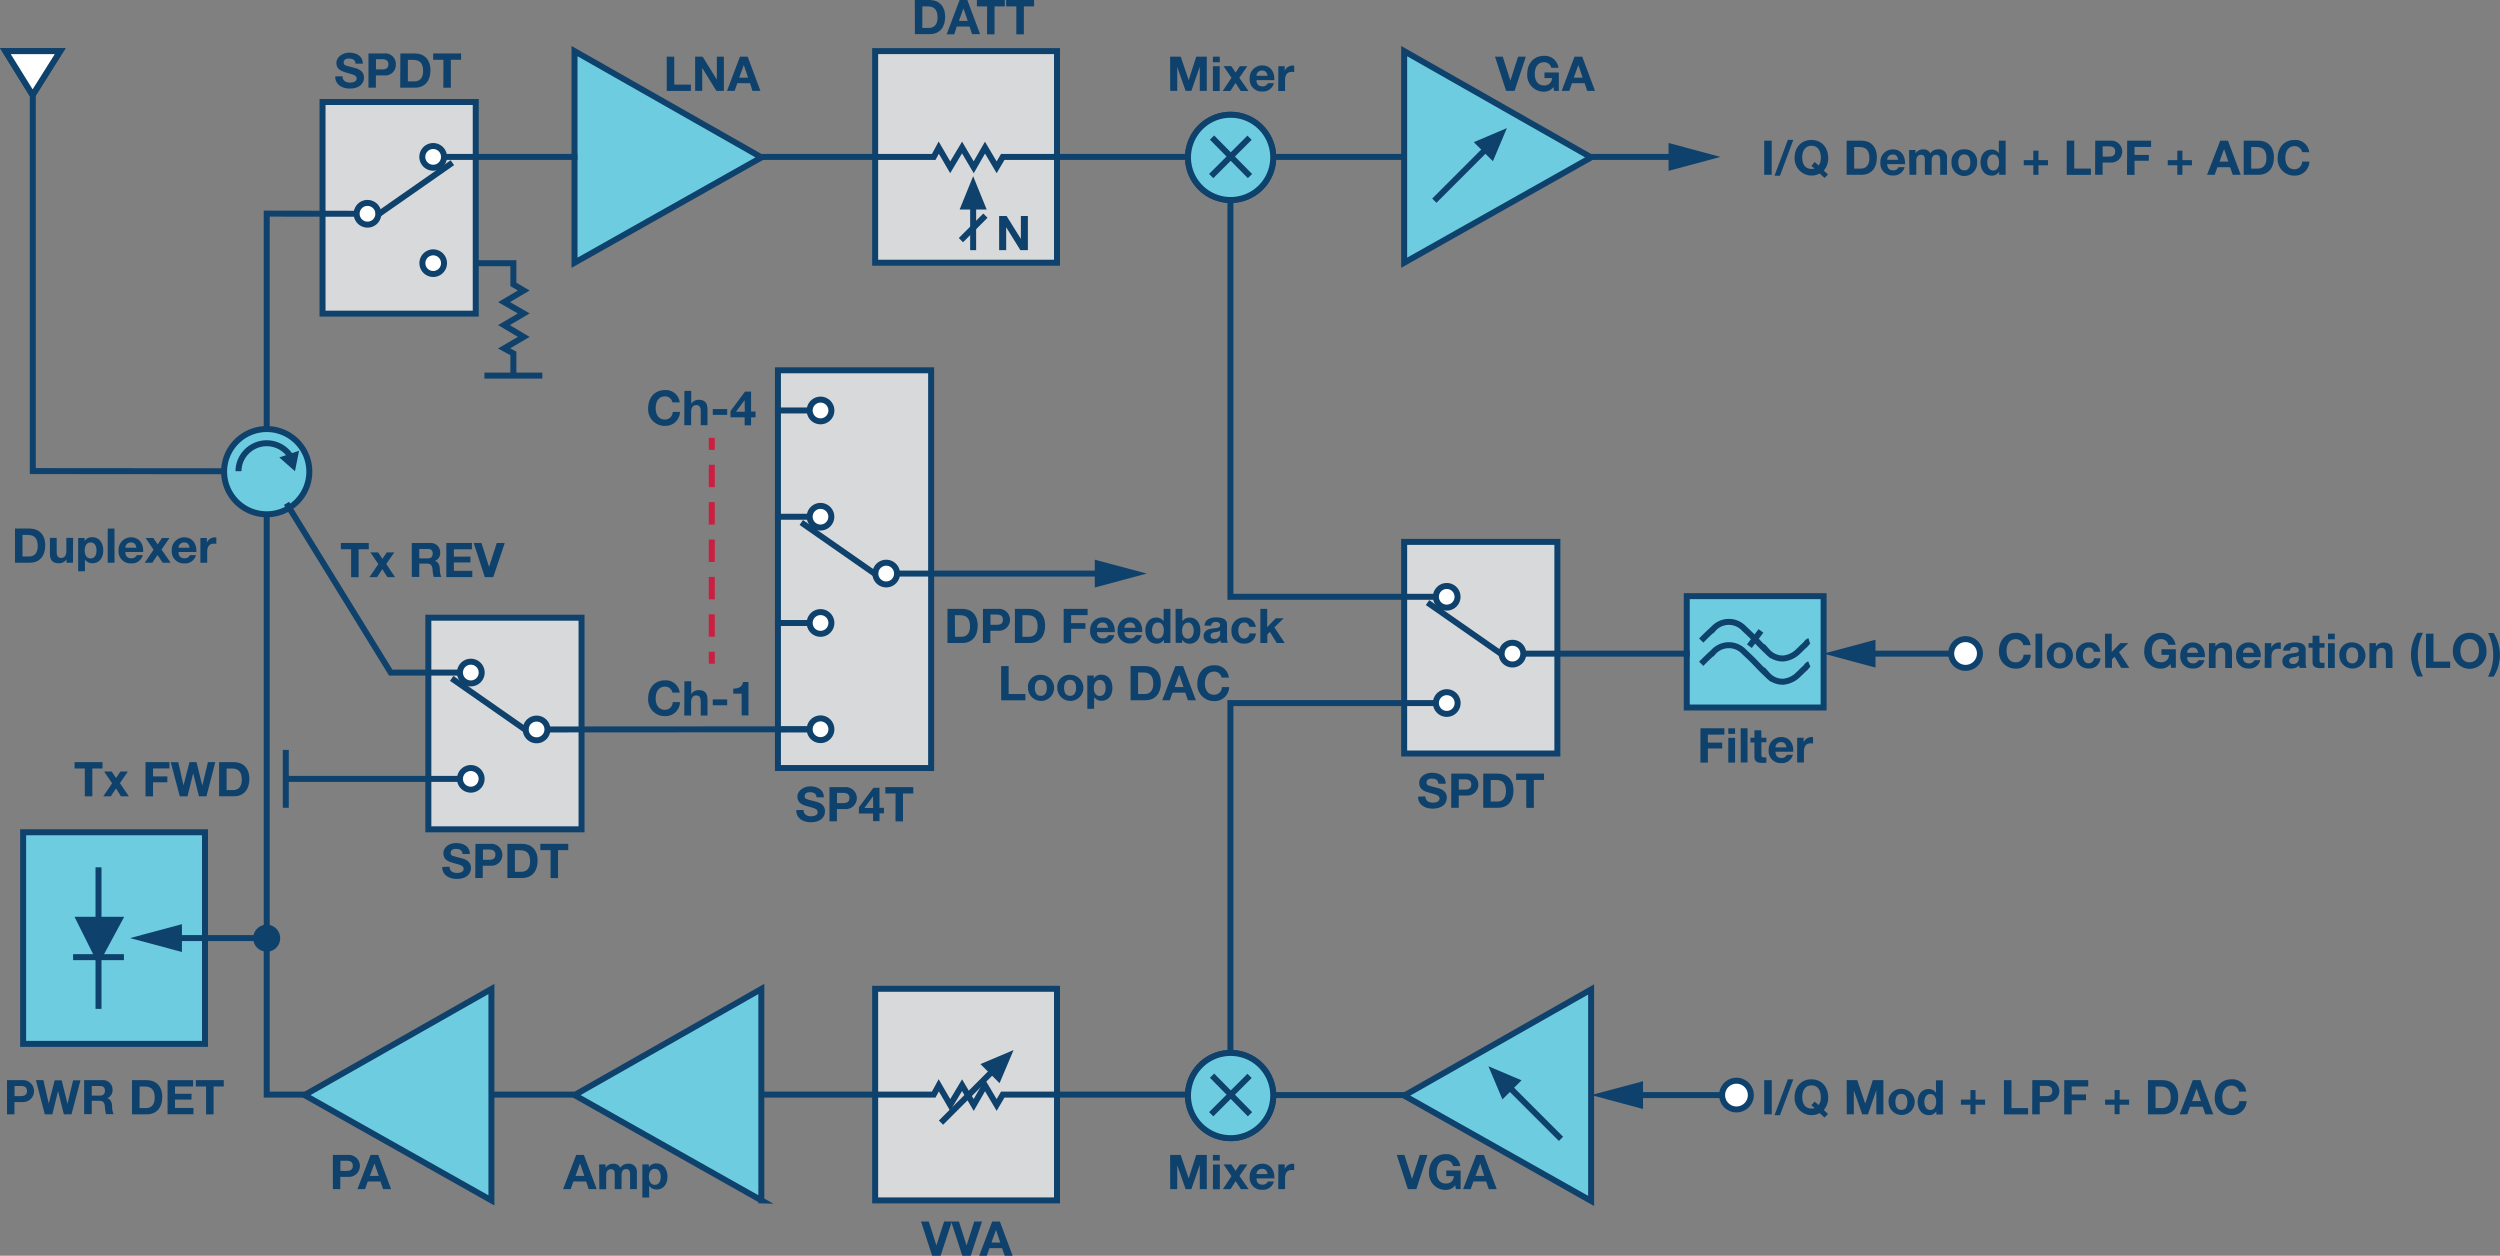 <svg id="b0709ce8-5e05-437c-a1e2-51221c63c26c" data-name="Layer 1" xmlns="http://www.w3.org/2000/svg" width="8.7in" height="4.37in" viewBox="0 0 626.6 314.74"><rect x="0" y="0" width="626.6" height="314.74" fill="#808080" stroke="none"/><path d="M351.94,67.25l46.86-26.4L351.94,14.21v53Z" transform="translate(0 -1.4)" fill="#6ecce0" stroke="#0e416b" stroke-miterlimit="14.3" stroke-width="1.5"/><rect x="219.35" y="247.83" width="45.58" height="53.04" fill="#d8d9da" stroke="#0e416b" stroke-miterlimit="14.3" stroke-width="1.5"/><rect x="219.35" y="12.81" width="45.58" height="53.04" fill="#d8d9da" stroke="#0e416b" stroke-miterlimit="14.3" stroke-width="1.5"/><rect x="107.36" y="154.82" width="38.4" height="53.04" fill="#d8d9da" stroke="#0e416b" stroke-miterlimit="14.3" stroke-width="1.5"/><rect x="194.98" y="92.81" width="38.4" height="99.69" fill="#d8d9da" stroke="#0e416b" stroke-miterlimit="14.3" stroke-width="1.5"/><polyline points="190.82 274.35 234.03 274.35 235.29 272.02 238.16 276.95 241.13 271.99 244.05 276.95 246.88 272.02 249.8 276.95 251.33 274.35 297.76 274.35" fill="none" stroke="#0e416b" stroke-miterlimit="14.3" stroke-width="1.5"/><polygon points="254.04 263.19 250.53 271.49 245.74 266.7 254.04 263.19" fill="#0e416b"/><line x1="235.85" y1="281.38" x2="248.82" y2="268.41" fill="none" stroke="#0e416b" stroke-miterlimit="14.3" stroke-width="1.5"/><polygon points="377.69 32.11 374.18 40.41 369.39 35.63 377.69 32.11" fill="#0e416b"/><line x1="359.5" y1="50.3" x2="372.46" y2="37.33" fill="none" stroke="#0e416b" stroke-miterlimit="14.3" stroke-width="1.5"/><path d="M398.8,302.39v-53L351.94,276l46.86,26.4Z" transform="translate(0 -1.4)" fill="#6ecce0" stroke="#0e416b" stroke-miterlimit="14.3" stroke-width="1.5"/><polygon points="373.06 267.25 376.57 275.56 381.36 270.77 373.06 267.25" fill="#0e416b"/><line x1="391.25" y1="285.44" x2="378.28" y2="272.47" fill="none" stroke="#0e416b" stroke-miterlimit="14.3" stroke-width="1.5"/><rect x="5.8" y="208.6" width="45.58" height="53.04" fill="#6ecce0" stroke="#0e416b" stroke-miterlimit="14.3" stroke-width="1.5"/><polyline points="190.82 39.33 234.03 39.33 235.29 37 238.16 41.93 241.13 36.97 244.05 41.93 246.88 37 249.8 41.93 251.33 39.33 297.76 39.33" fill="none" stroke="#0e416b" stroke-miterlimit="14.3" stroke-width="1.5"/><polygon points="243.91 44.16 247.3 52.51 240.52 52.51 243.91 44.16" fill="#0e416b"/><line x1="243.91" y1="62.7" x2="243.91" y2="51.54" fill="none" stroke="#0e416b" stroke-miterlimit="14.3" stroke-width="1.5"/><line x1="240.84" y1="60.19" x2="246.98" y2="54.05" fill="none" stroke="#0e416b" stroke-miterlimit="14.3" stroke-width="1.5"/><polygon points="1.35 12.81 15.09 12.81 8.17 23.84 1.35 12.81 1.35 12.81" fill="#fff" stroke="#0e416b" stroke-width="1.5" fill-rule="evenodd"/><path d="M1.35,14.21H15.09l-6.92,11-6.82-11Z" transform="translate(0 -1.4)" fill="#fff" stroke="#0e416b" stroke-miterlimit="14.3" stroke-width="1.5"/><polyline points="56.17 118.11 8.22 118.07 8.22 23.84" fill="none" stroke="#0e416b" stroke-linecap="square" stroke-miterlimit="14.3" stroke-width="1.5"/><line x1="30.31" y1="239.9" x2="19.07" y2="239.9" fill="none" stroke="#0e416b" stroke-linecap="square" stroke-miterlimit="14.3" stroke-width="1.5"/><polygon points="29.88 230.53 24.93 239.71 24.46 239.71 19.88 230.53 29.88 230.53 29.88 230.53" fill="#0e416b" stroke="#0e416b" stroke-miterlimit="14.3" stroke-width="1.5"/><line x1="24.69" y1="239.71" x2="24.69" y2="252.86" fill="none" stroke="#0e416b" stroke-miterlimit="14.3" stroke-width="1.5"/><line x1="24.69" y1="217.38" x2="24.69" y2="230.53" fill="none" stroke="#0e416b" stroke-miterlimit="14.3" stroke-width="1.5"/><path d="M293.28,15.6h2.65l2,5.89h0l1.89-5.89h2.65v8.57h-1.76V18.1h0l-2.1,6.07h-1.45l-2.1-6h0v6h-1.76Z" transform="translate(0 -1.4)" fill="#0e416b"/><path d="M305.74,17H304V15.6h1.71ZM304,18h1.71v6.2H304Z" transform="translate(0 -1.4)" fill="#0e416b"/><path d="M308.66,20.9l-2-2.93h1.95l1.09,1.62L310.74,18h1.88l-2,2.9,2.29,3.3h-1.94l-1.3-2-1.29,2h-1.91Z" transform="translate(0 -1.4)" fill="#0e416b"/><path d="M314.93,21.48c0,1.08.57,1.57,1.52,1.57a1.4,1.4,0,0,0,1.34-.8h1.5a2.79,2.79,0,0,1-2.9,2.08,3,3,0,0,1-3.17-3.26,3.11,3.11,0,0,1,3.17-3.27c2.11,0,3.13,1.77,3,3.68Zm2.77-1.08c-.16-.86-.53-1.32-1.36-1.32a1.33,1.33,0,0,0-1.41,1.32Z" transform="translate(0 -1.4)" fill="#0e416b"/><path d="M320.41,18H322v1.15h0a2.19,2.19,0,0,1,2-1.32,1.21,1.21,0,0,1,.38.06v1.58a3.72,3.72,0,0,0-.62-.06c-1.24,0-1.67.9-1.67,2v2.8h-1.71Z" transform="translate(0 -1.4)" fill="#0e416b"/><path d="M237.47,154h3.7c2.22,0,3.88,1.39,3.88,4.23,0,2.49-1.27,4.33-3.88,4.33h-3.7Zm1.89,7H241c1.09,0,2.13-.67,2.13-2.57,0-1.72-.6-2.83-2.47-2.83h-1.34Z" transform="translate(0 -1.4)" fill="#0e416b"/><path d="M246.37,154h3.86a2.75,2.75,0,1,1,0,5.49h-2v3.07h-1.88Zm1.88,4h1.46c.88,0,1.66-.19,1.66-1.28s-.78-1.29-1.66-1.29h-1.46Z" transform="translate(0 -1.4)" fill="#0e416b"/><path d="M254.37,154h3.69c2.22,0,3.89,1.39,3.89,4.23,0,2.49-1.27,4.33-3.89,4.33h-3.69Zm1.88,7h1.68c1.09,0,2.14-.67,2.14-2.57,0-1.72-.6-2.83-2.47-2.83h-1.35Z" transform="translate(0 -1.4)" fill="#0e416b"/><path d="M266.6,154h6v1.58h-4.14v2h3.59V159h-3.59v3.53H266.6Z" transform="translate(0 -1.4)" fill="#0e416b"/><path d="M274.94,159.83c0,1.08.57,1.57,1.52,1.57a1.39,1.39,0,0,0,1.34-.81h1.5a2.78,2.78,0,0,1-2.9,2.09,3,3,0,0,1-3.17-3.26,3.12,3.12,0,0,1,3.17-3.28c2.11,0,3.13,1.78,3,3.69Zm2.77-1.08c-.16-.87-.53-1.32-1.36-1.32a1.33,1.33,0,0,0-1.41,1.32Z" transform="translate(0 -1.4)" fill="#0e416b"/><path d="M281.82,159.83c.05,1.08.58,1.57,1.53,1.57a1.4,1.4,0,0,0,1.34-.81h1.5a2.78,2.78,0,0,1-2.9,2.09,3,3,0,0,1-3.17-3.26,3.11,3.11,0,0,1,3.17-3.28c2.11,0,3.13,1.78,3,3.69Zm2.77-1.08c-.15-.87-.52-1.32-1.35-1.32a1.35,1.35,0,0,0-1.42,1.32Z" transform="translate(0 -1.4)" fill="#0e416b"/><path d="M291.73,161.72h0a2.06,2.06,0,0,1-1.88,1c-1.87,0-2.78-1.61-2.78-3.32s.92-3.22,2.74-3.22a2.16,2.16,0,0,1,1.84.93h0V154h1.7v8.56h-1.62Zm-1.48-4.29c-1.12,0-1.5,1-1.5,2s.44,2,1.5,2,1.46-1,1.46-2S291.35,157.43,290.25,157.43Z" transform="translate(0 -1.4)" fill="#0e416b"/><path d="M294.64,154h1.7v3.12h0a2.28,2.28,0,0,1,1.95-.93c1.24,0,2.57,1,2.57,3.27s-1.33,3.27-2.57,3.27a2.15,2.15,0,0,1-2-1h0v.79h-1.62Zm3.1,3.48c-1,0-1.46.95-1.46,2s.45,2,1.46,2,1.45-1,1.45-2S298.74,157.43,297.74,157.43Z" transform="translate(0 -1.4)" fill="#0e416b"/><path d="M301.9,158.22c.1-1.6,1.52-2.08,2.92-2.08,1.23,0,2.72.28,2.72,1.77v3.22a3.26,3.26,0,0,0,.21,1.38H306a2.37,2.37,0,0,1-.12-.6,2.82,2.82,0,0,1-2.09.77c-1.18,0-2.11-.59-2.11-1.86s1.05-1.74,2.11-1.88,2-.12,2-.82-.5-.84-1.1-.84-1.07.27-1.13.94Zm3.93,1.26a3.41,3.41,0,0,1-1.41.36c-.53.11-1,.29-1,.91s.49.79,1,.79a1.26,1.26,0,0,0,1.37-1.43Z" transform="translate(0 -1.4)" fill="#0e416b"/><path d="M313.08,158.5a1.16,1.16,0,0,0-1.26-1.07c-1.09,0-1.45,1.1-1.45,2s.35,2,1.42,2a1.31,1.31,0,0,0,1.35-1.26h1.65a2.78,2.78,0,0,1-3,2.54,3,3,0,0,1-3.13-3.18,3.07,3.07,0,0,1,3.16-3.36,2.64,2.64,0,0,1,2.92,2.36Z" transform="translate(0 -1.4)" fill="#0e416b"/><path d="M315.9,154h1.71v4.59l2.14-2.23h2l-2.34,2.28,2.6,3.92H320l-1.7-2.77-.66.64v2.13H315.9Z" transform="translate(0 -1.4)" fill="#0e416b"/><path d="M250.92,168.35h1.88v7H257v1.58h-6.06Z" transform="translate(0 -1.4)" fill="#0e416b"/><path d="M260.87,170.54a3.27,3.27,0,1,1-3.21,3.28A3,3,0,0,1,260.87,170.54Zm0,5.26c1.16,0,1.51-1,1.51-2s-.35-2-1.51-2-1.5,1-1.5,2S259.71,175.8,260.87,175.8Z" transform="translate(0 -1.4)" fill="#0e416b"/><path d="M268.2,170.54a3.27,3.27,0,1,1-3.2,3.28A3,3,0,0,1,268.2,170.54Zm0,5.26c1.16,0,1.51-1,1.51-2s-.35-2-1.51-2-1.5,1-1.5,2S267.05,175.8,268.2,175.8Z" transform="translate(0 -1.4)" fill="#0e416b"/><path d="M272.52,170.71h1.62v.79h0a2.07,2.07,0,0,1,1.85-1c1.94,0,2.82,1.58,2.82,3.34s-.91,3.2-2.72,3.2a2.18,2.18,0,0,1-1.86-.93h0v2.95h-1.7Zm4.6,3.12c0-1-.39-2-1.48-2s-1.48,1-1.48,2,.39,2,1.49,2S277.12,174.84,277.12,173.83Z" transform="translate(0 -1.4)" fill="#0e416b"/><path d="M283.37,168.35h3.69c2.22,0,3.89,1.39,3.89,4.23,0,2.49-1.27,4.33-3.89,4.33h-3.69Zm1.88,7h1.68c1.09,0,2.13-.67,2.13-2.57,0-1.72-.6-2.83-2.47-2.83h-1.34Z" transform="translate(0 -1.4)" fill="#0e416b"/><path d="M294.6,168.35h1.93l3.2,8.56h-2l-.65-1.9h-3.2l-.68,1.9h-1.9Zm-.18,5.25h2.22l-1.08-3.14h0Z" transform="translate(0 -1.4)" fill="#0e416b"/><path d="M306.19,171.23a1.86,1.86,0,0,0-1.87-1.5c-1.69,0-2.33,1.44-2.33,2.94s.64,2.86,2.33,2.86a1.92,1.92,0,0,0,1.94-1.92h1.82a3.61,3.61,0,0,1-3.76,3.51,4.13,4.13,0,0,1-4.21-4.45c0-2.55,1.56-4.52,4.21-4.52a3.47,3.47,0,0,1,3.69,3.08Z" transform="translate(0 -1.4)" fill="#0e416b"/><path d="M293.28,290.88h2.65l2,5.88h0l1.89-5.88h2.65v8.56h-1.76v-6.07h0l-2.1,6.07h-1.45l-2.1-6h0v6h-1.76Z" transform="translate(0 -1.4)" fill="#0e416b"/><path d="M305.74,292.28H304v-1.4h1.71Zm-1.71,1h1.71v6.2H304Z" transform="translate(0 -1.4)" fill="#0e416b"/><path d="M308.66,296.18l-2-2.94h1.95l1.09,1.62,1.08-1.62h1.88l-2,2.9,2.29,3.3h-1.94l-1.3-2-1.29,2h-1.91Z" transform="translate(0 -1.4)" fill="#0e416b"/><path d="M314.93,296.75c0,1.08.57,1.57,1.52,1.57a1.4,1.4,0,0,0,1.34-.8h1.5a2.79,2.79,0,0,1-2.9,2.09,3,3,0,0,1-3.17-3.27,3.12,3.12,0,0,1,3.17-3.27c2.11,0,3.13,1.78,3,3.68Zm2.77-1.08c-.16-.86-.53-1.32-1.36-1.32a1.33,1.33,0,0,0-1.41,1.32Z" transform="translate(0 -1.4)" fill="#0e416b"/><path d="M320.41,293.24H322v1.15h0a2.19,2.19,0,0,1,2-1.32,1.21,1.21,0,0,1,.38.06v1.58a3.72,3.72,0,0,0-.62-.06c-1.24,0-1.67.9-1.67,2v2.8h-1.71Z" transform="translate(0 -1.4)" fill="#0e416b"/><path d="M235.75,316.13h-2.12l-2.78-8.56h1.94l1.91,6h0l1.93-6h1.94Z" transform="translate(0 -1.4)" fill="#0e416b"/><path d="M243.31,316.13h-2.12l-2.78-8.56h1.94l1.91,6h0l1.93-6h1.94Z" transform="translate(0 -1.4)" fill="#0e416b"/><path d="M248.68,307.57h1.93l3.2,8.56h-2l-.64-1.9H248l-.67,1.9h-1.9Zm-.18,5.25h2.21l-1.07-3.14h0Z" transform="translate(0 -1.4)" fill="#0e416b"/><path d="M355,299.44h-2.13l-2.78-8.56H352l1.91,6h0l1.93-6h1.94Z" transform="translate(0 -1.4)" fill="#0e416b"/><path d="M364.74,298.47a2.89,2.89,0,0,1-2.35,1.17,4.13,4.13,0,0,1-4.21-4.45c0-2.54,1.56-4.52,4.21-4.52a3.44,3.44,0,0,1,3.61,3h-1.8a1.76,1.76,0,0,0-1.81-1.44c-1.69,0-2.32,1.44-2.32,2.94s.63,2.87,2.32,2.87a1.85,1.85,0,0,0,2-1.85h-1.89v-1.4h3.59v4.63h-1.19Z" transform="translate(0 -1.4)" fill="#0e416b"/><path d="M370,290.88h1.93l3.21,8.56h-2l-.65-1.91h-3.2l-.67,1.91h-1.91Zm-.18,5.25H372L371,293h0Z" transform="translate(0 -1.4)" fill="#0e416b"/><path d="M144.42,290.88h1.93l3.21,8.56h-2l-.65-1.91h-3.2l-.67,1.91h-1.91Zm-.18,5.25h2.22L145.38,293h0Z" transform="translate(0 -1.4)" fill="#0e416b"/><path d="M150.17,293.24h1.61v.84h0a2.25,2.25,0,0,1,1.9-1,1.84,1.84,0,0,1,1.81,1,2.25,2.25,0,0,1,1.87-1,2,2,0,0,1,2.27,2.22v4.15h-1.71v-3.52c0-.82-.07-1.51-1-1.51s-1.14.79-1.14,1.57v3.46h-1.7V296c0-.72.05-1.55-1-1.55-.34,0-1.15.22-1.15,1.43v3.6h-1.71Z" transform="translate(0 -1.4)" fill="#0e416b"/><path d="M161,293.24h1.62V294h0a2.07,2.07,0,0,1,1.85-1c1.94,0,2.82,1.57,2.82,3.33s-.92,3.21-2.73,3.21a2.22,2.22,0,0,1-1.86-.94h0v2.95H161Zm4.6,3.12c0-1-.39-2-1.48-2s-1.48,1-1.48,2,.38,2,1.49,2S165.6,297.36,165.6,296.36Z" transform="translate(0 -1.4)" fill="#0e416b"/><path d="M83.43,290.88h3.86a2.75,2.75,0,1,1,0,5.49h-2v3.07H83.43Zm1.89,4h1.46c.87,0,1.65-.19,1.65-1.28s-.78-1.28-1.65-1.28H85.32Z" transform="translate(0 -1.4)" fill="#0e416b"/><path d="M92.89,290.88h1.93l3.2,8.56h-2l-.65-1.91h-3.2l-.68,1.91h-1.9Zm-.18,5.25h2.22L93.85,293h0Z" transform="translate(0 -1.4)" fill="#0e416b"/><path d="M379.62,24.17h-2.13l-2.78-8.57h1.94l1.91,6h0l1.94-6h1.94Z" transform="translate(0 -1.4)" fill="#0e416b"/><path d="M389.38,23.2A2.89,2.89,0,0,1,387,24.37a4.13,4.13,0,0,1-4.21-4.45c0-2.54,1.56-4.52,4.21-4.52a3.44,3.44,0,0,1,3.61,3h-1.8A1.76,1.76,0,0,0,387,17c-1.69,0-2.32,1.44-2.32,2.94s.63,2.87,2.32,2.87a1.86,1.86,0,0,0,2-1.85h-1.89v-1.4h3.59v4.63h-1.2Z" transform="translate(0 -1.4)" fill="#0e416b"/><path d="M394.64,15.6h1.93l3.2,8.57h-1.95l-.65-1.91H394l-.67,1.91h-1.91Zm-.18,5.26h2.22l-1.08-3.15h0Z" transform="translate(0 -1.4)" fill="#0e416b"/><path d="M167.11,15.6H169v7h4.17v1.59h-6.06Z" transform="translate(0 -1.4)" fill="#0e416b"/><path d="M174.23,15.6h1.87l3.57,5.75h0V15.6h1.76v8.57h-1.88L176,18.43h0v5.74h-1.76Z" transform="translate(0 -1.4)" fill="#0e416b"/><path d="M185.46,15.6h1.93l3.2,8.57h-2L188,22.26h-3.2l-.67,1.91h-1.91Zm-.18,5.26h2.22l-1.08-3.15h0Z" transform="translate(0 -1.4)" fill="#0e416b"/><path d="M229.29,1.4H233c2.22,0,3.89,1.39,3.89,4.23,0,2.48-1.27,4.33-3.89,4.33h-3.69Zm1.88,7h1.68c1.09,0,2.14-.67,2.14-2.57,0-1.73-.6-2.83-2.47-2.83h-1.35Z" transform="translate(0 -1.4)" fill="#0e416b"/><path d="M240.52,1.4h1.93l3.2,8.56h-2l-.65-1.91h-3.2L239.18,10h-1.91Zm-.18,5.25h2.22l-1.08-3.14h0Z" transform="translate(0 -1.4)" fill="#0e416b"/><path d="M247.41,3h-2.57V1.4h7V3h-2.57v7h-1.88Z" transform="translate(0 -1.4)" fill="#0e416b"/><path d="M254.74,3h-2.56V1.4h7V3h-2.56v7h-1.89Z" transform="translate(0 -1.4)" fill="#0e416b"/><path d="M250.42,55.53h1.87l3.58,5.75h0V55.53h1.76V64.1h-1.88l-3.56-5.74h0V64.1h-1.76Z" transform="translate(0 -1.4)" fill="#0e416b"/><path d="M85.84,20.52c0,1.14.89,1.59,1.9,1.59.66,0,1.66-.19,1.66-1.07S88.12,20,86.86,19.63s-2.55-.83-2.55-2.44S86,14.6,87.51,14.6c1.79,0,3.43.78,3.43,2.76H89.12c-.06-1-.8-1.3-1.69-1.3-.6,0-1.3.25-1.3,1s.41.75,2.55,1.3c.63.16,2.55.55,2.55,2.49,0,1.58-1.24,2.75-3.56,2.75-1.9,0-3.67-.93-3.65-3.05Z" transform="translate(0 -1.4)" fill="#0e416b"/><path d="M92.35,14.8h3.86a2.65,2.65,0,0,1,3,2.75,2.65,2.65,0,0,1-3,2.75h-2v3.07H92.35Zm1.88,4h1.46c.88,0,1.66-.19,1.66-1.28s-.78-1.28-1.66-1.28H94.23Z" transform="translate(0 -1.4)" fill="#0e416b"/><path d="M100.35,14.8H104c2.22,0,3.89,1.4,3.89,4.24,0,2.48-1.27,4.33-3.89,4.33h-3.69Zm1.88,7h1.68c1.09,0,2.14-.67,2.14-2.56,0-1.73-.6-2.83-2.47-2.83h-1.35Z" transform="translate(0 -1.4)" fill="#0e416b"/><path d="M111.14,16.39h-2.57V14.8h7v1.59H113v7h-1.88Z" transform="translate(0 -1.4)" fill="#0e416b"/><path d="M442.18,36.65h1.88v8.56h-1.88Z" transform="translate(0 -1.4)" fill="#0e416b"/><path d="M448.11,36.45h1.36l-3.34,9h-1.37Z" transform="translate(0 -1.4)" fill="#0e416b"/><path d="M457.3,46l-1.21-1.11A4.27,4.27,0,0,1,449.8,41c0-2.55,1.56-4.52,4.21-4.52s4.21,2,4.21,4.52a4.69,4.69,0,0,1-1.11,3.15l1.06,1Zm-2.46-4,1,.88a3.32,3.32,0,0,0,.53-2c0-1.5-.64-2.94-2.33-2.94s-2.33,1.44-2.33,2.94.64,2.86,2.33,2.86a1.41,1.41,0,0,0,.76-.12L454,43Z" transform="translate(0 -1.4)" fill="#0e416b"/><path d="M462.84,36.65h3.7c2.22,0,3.88,1.39,3.88,4.23,0,2.49-1.27,4.33-3.88,4.33h-3.7Zm1.89,7h1.68c1.09,0,2.13-.67,2.13-2.57,0-1.72-.6-2.83-2.47-2.83h-1.34Z" transform="translate(0 -1.4)" fill="#0e416b"/><path d="M473,42.53c.05,1.08.58,1.57,1.52,1.57a1.4,1.4,0,0,0,1.35-.81h1.5a2.79,2.79,0,0,1-2.91,2.09,3,3,0,0,1-3.16-3.26,3.11,3.11,0,0,1,3.16-3.28c2.11,0,3.13,1.78,3,3.69Zm2.77-1.08c-.16-.87-.53-1.32-1.35-1.32A1.34,1.34,0,0,0,473,41.45Z" transform="translate(0 -1.4)" fill="#0e416b"/><path d="M478.49,39h1.61v.84h0a2.26,2.26,0,0,1,1.9-1,1.83,1.83,0,0,1,1.81,1,2.26,2.26,0,0,1,1.87-1A2,2,0,0,1,488,41.06v4.15h-1.71V41.7c0-.83-.07-1.51-1-1.51s-1.14.79-1.14,1.57v3.45h-1.7V41.73c0-.71.05-1.54-1-1.54-.34,0-1.15.21-1.15,1.42v3.6h-1.71Z" transform="translate(0 -1.4)" fill="#0e416b"/><path d="M492.33,38.84a3,3,0,0,1,3.21,3.28,3.21,3.21,0,1,1-6.41,0A3,3,0,0,1,492.33,38.84Zm0,5.26c1.16,0,1.51-1,1.51-2s-.35-2-1.51-2-1.5,1-1.5,2S491.18,44.1,492.33,44.1Z" transform="translate(0 -1.4)" fill="#0e416b"/><path d="M501.07,44.42h0a2.06,2.06,0,0,1-1.88,1c-1.87,0-2.79-1.61-2.79-3.32s.93-3.22,2.75-3.22a2.16,2.16,0,0,1,1.84.93h0V36.65h1.7v8.56h-1.62Zm-1.48-4.29c-1.12,0-1.5,1-1.5,2s.44,2,1.5,2,1.46-1,1.46-2S500.69,40.13,499.59,40.13Z" transform="translate(0 -1.4)" fill="#0e416b"/><path d="M510.92,41.54h2.38v1.29h-2.38v2.38h-1.29V42.83h-2.39V41.54h2.39V39.16h1.29Z" transform="translate(0 -1.4)" fill="#0e416b"/><path d="M518,36.65h1.89v7h4.17v1.58H518Z" transform="translate(0 -1.4)" fill="#0e416b"/><path d="M525.15,36.65H529a2.75,2.75,0,1,1,0,5.49h-2v3.07h-1.88Zm1.88,4h1.46c.88,0,1.66-.19,1.66-1.28s-.78-1.29-1.66-1.29H527Z" transform="translate(0 -1.4)" fill="#0e416b"/><path d="M533.15,36.65h6v1.58H535v2h3.58v1.46H535v3.54h-1.89Z" transform="translate(0 -1.4)" fill="#0e416b"/><path d="M547,41.54h2.39v1.29H547v2.38h-1.28V42.83h-2.39V41.54h2.39V39.16H547Z" transform="translate(0 -1.4)" fill="#0e416b"/><path d="M556.48,36.65h1.93l3.2,8.56h-2l-.65-1.9h-3.2l-.67,1.9h-1.91Zm-.18,5.25h2.22l-1.08-3.14h0Z" transform="translate(0 -1.4)" fill="#0e416b"/><path d="M562.36,36.65h3.69c2.22,0,3.89,1.39,3.89,4.23,0,2.49-1.27,4.33-3.89,4.33h-3.69Zm1.88,7h1.68c1.09,0,2.14-.67,2.14-2.57,0-1.72-.6-2.83-2.47-2.83h-1.35Z" transform="translate(0 -1.4)" fill="#0e416b"/><path d="M577,39.53a1.86,1.86,0,0,0-1.87-1.5c-1.69,0-2.33,1.44-2.33,2.94s.64,2.86,2.33,2.86A1.92,1.92,0,0,0,577,41.91h1.83a3.63,3.63,0,0,1-3.77,3.51A4.13,4.13,0,0,1,570.88,41c0-2.55,1.56-4.52,4.21-4.52a3.46,3.46,0,0,1,3.69,3.08Z" transform="translate(0 -1.4)" fill="#0e416b"/><path d="M442.18,272.13h1.89v8.56h-1.89Z" transform="translate(0 -1.4)" fill="#0e416b"/><path d="M448.11,271.92h1.37l-3.35,9h-1.37Z" transform="translate(0 -1.4)" fill="#0e416b"/><path d="M457.3,281.5l-1.21-1.11a4.27,4.27,0,0,1-6.29-3.94c0-2.55,1.56-4.53,4.21-4.53s4.21,2,4.21,4.53a4.69,4.69,0,0,1-1.11,3.15l1.06,1Zm-2.46-4,1,.88a3.32,3.32,0,0,0,.53-2c0-1.5-.64-2.94-2.33-2.94s-2.32,1.44-2.32,2.94.63,2.86,2.32,2.86a1.4,1.4,0,0,0,.76-.12l-.81-.73Z" transform="translate(0 -1.4)" fill="#0e416b"/><path d="M462.85,272.13h2.65l2,5.89h0l1.9-5.89h2.65v8.56h-1.76v-6.07h0l-2.1,6.07h-1.45l-2.1-6h0v6h-1.76Z" transform="translate(0 -1.4)" fill="#0e416b"/><path d="M476.56,274.32a3.27,3.27,0,1,1-3.2,3.28A3.05,3.05,0,0,1,476.56,274.32Zm0,5.26c1.16,0,1.51-1,1.51-2s-.35-2-1.51-2-1.5,1-1.5,2S475.41,279.58,476.56,279.58Z" transform="translate(0 -1.4)" fill="#0e416b"/><path d="M485.31,279.9h0a2.05,2.05,0,0,1-1.88,1c-1.87,0-2.78-1.61-2.78-3.32s.92-3.22,2.75-3.22a2.13,2.13,0,0,1,1.83.93h0v-3.12h1.71v8.56h-1.62Zm-1.49-4.29c-1.11,0-1.5,1-1.5,2s.45,2,1.5,2,1.46-1,1.46-2S484.92,275.61,483.82,275.61Z" transform="translate(0 -1.4)" fill="#0e416b"/><path d="M495.15,277h2.39v1.29h-2.39v2.38h-1.28v-2.38h-2.39V277h2.39v-2.38h1.28Z" transform="translate(0 -1.4)" fill="#0e416b"/><path d="M502.27,272.13h1.88v7h4.17v1.58h-6.05Z" transform="translate(0 -1.4)" fill="#0e416b"/><path d="M509.38,272.13h3.86a2.75,2.75,0,1,1,0,5.49h-2v3.07h-1.89Zm1.89,4h1.46c.87,0,1.65-.19,1.65-1.28s-.78-1.29-1.65-1.29h-1.46Z" transform="translate(0 -1.4)" fill="#0e416b"/><path d="M517.39,272.13h6v1.58h-4.14v2h3.59v1.46h-3.59v3.54h-1.88Z" transform="translate(0 -1.4)" fill="#0e416b"/><path d="M531.26,277h2.38v1.29h-2.38v2.38H530v-2.38h-2.38V277H530v-2.38h1.29Z" transform="translate(0 -1.4)" fill="#0e416b"/><path d="M538.37,272.13h3.7c2.22,0,3.88,1.39,3.88,4.23,0,2.48-1.27,4.33-3.88,4.33h-3.7Zm1.89,7h1.68c1.09,0,2.13-.67,2.13-2.57,0-1.73-.6-2.83-2.47-2.83h-1.34Z" transform="translate(0 -1.4)" fill="#0e416b"/><path d="M549.6,272.13h1.94l3.2,8.56h-2l-.64-1.9h-3.21l-.67,1.9h-1.91Zm-.18,5.25h2.22l-1.08-3.14h0Z" transform="translate(0 -1.4)" fill="#0e416b"/><path d="M561.19,275a1.85,1.85,0,0,0-1.87-1.5c-1.69,0-2.32,1.44-2.32,2.94s.63,2.86,2.32,2.86a1.94,1.94,0,0,0,1.95-1.92h1.82a3.62,3.62,0,0,1-3.77,3.51,4.13,4.13,0,0,1-4.21-4.45c0-2.55,1.56-4.53,4.21-4.53A3.48,3.48,0,0,1,563,275Z" transform="translate(0 -1.4)" fill="#0e416b"/><path d="M1.76,272.13H5.62a2.75,2.75,0,1,1,0,5.49h-2v3.07H1.76Zm1.88,4H5.1c.88,0,1.66-.19,1.66-1.28S6,273.59,5.1,273.59H3.64Z" transform="translate(0 -1.4)" fill="#0e416b"/><path d="M17.92,280.69H16l-1.45-5.83h0l-1.43,5.83H11.23L9,272.13h1.88L12.21,278h0l1.49-5.83h1.76l1.46,5.9h0l1.4-5.9h1.85Z" transform="translate(0 -1.4)" fill="#0e416b"/><path d="M21.09,272.13H25.7a2.35,2.35,0,0,1,2.51,2.36,2.12,2.12,0,0,1-1.35,2.15v0c.92.24,1.18,1.14,1.24,2a4.82,4.82,0,0,0,.36,2H26.58a9.62,9.62,0,0,1-.3-2.05c-.13-.9-.48-1.29-1.43-1.29H23v3.34H21.09ZM23,276H25c.84,0,1.3-.36,1.3-1.22s-.46-1.19-1.3-1.19H23Z" transform="translate(0 -1.4)" fill="#0e416b"/><path d="M33.09,272.13h3.69c2.22,0,3.89,1.39,3.89,4.23,0,2.48-1.27,4.33-3.89,4.33H33.09Zm1.88,7h1.68c1.09,0,2.13-.67,2.13-2.57,0-1.73-.6-2.83-2.47-2.83H35Z" transform="translate(0 -1.4)" fill="#0e416b"/><path d="M42,272.13h6.4v1.58H43.86v1.84H48V277H43.86v2.1h4.62v1.58H42Z" transform="translate(0 -1.4)" fill="#0e416b"/><path d="M51.65,273.71H49.08v-1.58h7v1.58H53.53v7H51.65Z" transform="translate(0 -1.4)" fill="#0e416b"/><path d="M3.76,133.88H7.45c2.22,0,3.89,1.39,3.89,4.23,0,2.49-1.27,4.33-3.89,4.33H3.76Zm1.88,7H7.32c1.09,0,2.14-.67,2.14-2.57,0-1.72-.6-2.83-2.47-2.83H5.64Z" transform="translate(0 -1.4)" fill="#0e416b"/><path d="M18.29,142.44H16.67v-.86h0a2.19,2.19,0,0,1-1.89,1c-1.81,0-2.27-1-2.27-2.55v-3.82h1.7v3.51c0,1,.3,1.52,1.1,1.52s1.32-.52,1.32-1.78v-3.25h1.7Z" transform="translate(0 -1.4)" fill="#0e416b"/><path d="M19.59,136.24h1.62v.8h0a2.07,2.07,0,0,1,1.85-1c1.94,0,2.82,1.57,2.82,3.33s-.92,3.2-2.73,3.2a2.21,2.21,0,0,1-1.86-.93h0v2.95h-1.7Zm4.6,3.12c0-1-.39-2-1.48-2s-1.48,1-1.48,2,.38,2,1.49,2S24.19,140.37,24.19,139.36Z" transform="translate(0 -1.4)" fill="#0e416b"/><path d="M27,133.88h1.7v8.56H27Z" transform="translate(0 -1.4)" fill="#0e416b"/><path d="M31.42,139.76c0,1.08.57,1.57,1.52,1.57a1.41,1.41,0,0,0,1.35-.8h1.49a2.78,2.78,0,0,1-2.9,2.08,3,3,0,0,1-3.16-3.26,3.1,3.1,0,0,1,3.16-3.27c2.11,0,3.13,1.77,3,3.68Zm2.77-1.08c-.16-.87-.53-1.32-1.36-1.32a1.33,1.33,0,0,0-1.41,1.32Z" transform="translate(0 -1.4)" fill="#0e416b"/><path d="M38.49,139.18l-2-2.94h1.94l1.09,1.62,1.08-1.62h1.88l-2,2.91,2.29,3.29h-2l-1.29-1.95-1.3,1.95h-1.9Z" transform="translate(0 -1.4)" fill="#0e416b"/><path d="M44.75,139.76c0,1.08.58,1.57,1.52,1.57a1.41,1.41,0,0,0,1.35-.8h1.5a2.79,2.79,0,0,1-2.91,2.08,3,3,0,0,1-3.16-3.26,3.1,3.1,0,0,1,3.16-3.27c2.11,0,3.13,1.77,3,3.68Zm2.77-1.08c-.15-.87-.53-1.32-1.35-1.32a1.34,1.34,0,0,0-1.42,1.32Z" transform="translate(0 -1.4)" fill="#0e416b"/><path d="M50.23,136.24h1.62v1.16h0a2.19,2.19,0,0,1,2-1.32,1.15,1.15,0,0,1,.37.06v1.58a2.87,2.87,0,0,0-.61-.06c-1.25,0-1.68.9-1.68,2v2.79H50.23Z" transform="translate(0 -1.4)" fill="#0e416b"/><path d="M112.66,218.62c0,1.14.89,1.58,1.9,1.58.66,0,1.66-.19,1.66-1.06s-1.28-1.08-2.54-1.42-2.55-.83-2.55-2.43c0-1.75,1.65-2.59,3.2-2.59,1.79,0,3.43.78,3.43,2.75h-1.82c-.06-1-.8-1.29-1.7-1.29-.59,0-1.29.25-1.29,1s.41.74,2.55,1.3c.63.15,2.55.55,2.55,2.49,0,1.57-1.24,2.75-3.57,2.75-1.89,0-3.67-.94-3.64-3Z" transform="translate(0 -1.4)" fill="#0e416b"/><path d="M119.17,212.9H123a2.75,2.75,0,1,1,0,5.49h-2v3.07h-1.88Zm1.88,4h1.46c.88,0,1.66-.19,1.66-1.28s-.78-1.29-1.66-1.29h-1.46Z" transform="translate(0 -1.4)" fill="#0e416b"/><path d="M127.17,212.9h3.69c2.22,0,3.89,1.39,3.89,4.23,0,2.49-1.27,4.33-3.89,4.33h-3.69Zm1.88,7h1.68c1.09,0,2.14-.67,2.14-2.57,0-1.72-.6-2.83-2.47-2.83h-1.35Z" transform="translate(0 -1.4)" fill="#0e416b"/><path d="M138,214.48h-2.57V212.9h7v1.58h-2.57v7H138Z" transform="translate(0 -1.4)" fill="#0e416b"/><path d="M357.25,201c0,1.14.89,1.58,1.89,1.58.66,0,1.67-.19,1.67-1.06s-1.28-1.08-2.54-1.42-2.56-.83-2.56-2.43c0-1.75,1.66-2.59,3.21-2.59,1.78,0,3.43.78,3.43,2.75h-1.83c-.06-1-.79-1.29-1.69-1.29-.6,0-1.29.25-1.29,1s.41.74,2.55,1.3c.63.15,2.54.55,2.54,2.49,0,1.57-1.23,2.75-3.56,2.75-1.89,0-3.67-.94-3.64-3Z" transform="translate(0 -1.4)" fill="#0e416b"/><path d="M363.75,195.3h3.87a2.75,2.75,0,1,1,0,5.49h-2v3.07h-1.89Zm1.89,4h1.46c.88,0,1.66-.19,1.66-1.28s-.78-1.29-1.66-1.29h-1.46Z" transform="translate(0 -1.4)" fill="#0e416b"/><path d="M371.76,195.3h3.69c2.22,0,3.89,1.39,3.89,4.23,0,2.49-1.27,4.33-3.89,4.33h-3.69Zm1.88,7h1.68c1.09,0,2.14-.67,2.14-2.57,0-1.72-.6-2.83-2.48-2.83h-1.34Z" transform="translate(0 -1.4)" fill="#0e416b"/><path d="M382.54,196.88H380V195.3h7v1.58h-2.56v7h-1.89Z" transform="translate(0 -1.4)" fill="#0e416b"/><path d="M426.2,183.94h6v1.58h-4.14v2h3.59V189h-3.59v3.54H426.2Z" transform="translate(0 -1.4)" fill="#0e416b"/><path d="M434.88,185.34h-1.7v-1.4h1.7Zm-1.7,1h1.7v6.2h-1.7Z" transform="translate(0 -1.4)" fill="#0e416b"/><path d="M436.28,183.94H438v8.56h-1.7Z" transform="translate(0 -1.4)" fill="#0e416b"/><path d="M441.48,186.3h1.25v1.14h-1.25v3.07c0,.57.15.72.72.72a2.38,2.38,0,0,0,.53,0v1.33a6.27,6.27,0,0,1-1,.06c-1.05,0-2-.24-2-1.47v-3.66h-1V186.3h1v-1.86h1.7Z" transform="translate(0 -1.4)" fill="#0e416b"/><path d="M445,189.81c.05,1.08.58,1.57,1.52,1.57a1.41,1.41,0,0,0,1.35-.8h1.5a2.8,2.8,0,0,1-2.91,2.09,3,3,0,0,1-3.16-3.27,3.11,3.11,0,0,1,3.16-3.27c2.12,0,3.13,1.78,3,3.68Zm2.77-1.08c-.15-.86-.53-1.32-1.35-1.32a1.35,1.35,0,0,0-1.42,1.32Z" transform="translate(0 -1.4)" fill="#0e416b"/><path d="M450.44,186.3h1.62v1.15h0a2.19,2.19,0,0,1,2-1.32,1.15,1.15,0,0,1,.37.06v1.58a3.71,3.71,0,0,0-.61-.06c-1.25,0-1.68.9-1.68,2v2.8h-1.7Z" transform="translate(0 -1.4)" fill="#0e416b"/><path d="M201.4,204.41c0,1.14.88,1.59,1.89,1.59.66,0,1.67-.2,1.67-1.07s-1.29-1.08-2.54-1.42-2.56-.82-2.56-2.43,1.66-2.59,3.2-2.59c1.79,0,3.43.78,3.43,2.76h-1.82c-.06-1-.79-1.3-1.69-1.3-.6,0-1.3.25-1.3,1s.41.75,2.56,1.3c.62.15,2.54.55,2.54,2.49,0,1.57-1.23,2.75-3.56,2.75-1.9,0-3.67-.94-3.65-3.05Z" transform="translate(0 -1.4)" fill="#0e416b"/><path d="M207.9,198.69h3.86a2.76,2.76,0,1,1,0,5.5h-2v3.07H207.9Zm1.88,4h1.47c.87,0,1.65-.19,1.65-1.28s-.78-1.28-1.65-1.28h-1.47Z" transform="translate(0 -1.4)" fill="#0e416b"/><path d="M218.82,205.31h-3.55v-1.56l3.64-4.89h1.53v5h1.11v1.4h-1.11v1.95h-1.62Zm0-4.32h0l-2.17,2.92h2.21Z" transform="translate(0 -1.4)" fill="#0e416b"/><path d="M224.47,200.28H221.9v-1.59h7v1.59h-2.57v7h-1.88Z" transform="translate(0 -1.4)" fill="#0e416b"/><path d="M168.54,175a1.86,1.86,0,0,0-1.87-1.5c-1.69,0-2.33,1.44-2.33,2.94s.64,2.87,2.33,2.87a1.92,1.92,0,0,0,1.94-1.92h1.82a3.6,3.6,0,0,1-3.76,3.5,4.13,4.13,0,0,1-4.21-4.45c0-2.54,1.56-4.52,4.21-4.52a3.48,3.48,0,0,1,3.69,3.08Z" transform="translate(0 -1.4)" fill="#0e416b"/><path d="M171.54,172.15h1.71v3.22h0a2.19,2.19,0,0,1,1.81-1c1.81,0,2.27,1,2.27,2.56v3.81h-1.7v-3.5c0-1-.3-1.53-1.1-1.53s-1.31.52-1.31,1.78v3.25h-1.71Z" transform="translate(0 -1.4)" fill="#0e416b"/><path d="M178.65,176.7h3.61v1.47h-3.61Z" transform="translate(0 -1.4)" fill="#0e416b"/><path d="M187.6,180.71h-1.71v-5.45h-2.11V174c1.19,0,2.28-.38,2.46-1.67h1.36Z" transform="translate(0 -1.4)" fill="#0e416b"/><path d="M168.54,102.25a1.86,1.86,0,0,0-1.87-1.5c-1.69,0-2.33,1.44-2.33,2.94s.64,2.87,2.33,2.87a1.93,1.93,0,0,0,1.94-1.92h1.82a3.61,3.61,0,0,1-3.76,3.5,4.13,4.13,0,0,1-4.21-4.45c0-2.54,1.56-4.52,4.21-4.52a3.47,3.47,0,0,1,3.69,3.08Z" transform="translate(0 -1.4)" fill="#0e416b"/><path d="M171.54,99.37h1.71v3.23h0a2.17,2.17,0,0,1,1.81-1c1.81,0,2.27,1,2.27,2.55v3.82h-1.7v-3.51c0-1-.3-1.52-1.1-1.52s-1.31.52-1.31,1.78v3.25h-1.71Z" transform="translate(0 -1.4)" fill="#0e416b"/><path d="M178.65,103.93h3.61v1.46h-3.61Z" transform="translate(0 -1.4)" fill="#0e416b"/><path d="M186.64,106h-3.55v-1.56l3.64-4.89h1.52v5h1.12V106h-1.12v2h-1.61Zm0-4.32h0l-2.17,2.92h2.21Z" transform="translate(0 -1.4)" fill="#0e416b"/><path d="M88,139.07H85.43v-1.58h7v1.58H89.88v7H88Z" transform="translate(0 -1.4)" fill="#0e416b"/><path d="M94.83,142.79l-2-2.94h1.94l1.09,1.62,1.08-1.62h1.88l-2,2.91L99,146.05H97.1l-1.29-2-1.3,2H92.6Z" transform="translate(0 -1.4)" fill="#0e416b"/><path d="M103.21,137.49h4.62a2.35,2.35,0,0,1,2.5,2.36A2.1,2.1,0,0,1,109,142v0c.92.24,1.19,1.14,1.25,2a4.5,4.5,0,0,0,.36,2H108.7a10.19,10.19,0,0,1-.3-2.05c-.13-.9-.48-1.29-1.42-1.29h-1.89v3.34h-1.88Zm1.88,3.87h2.07c.84,0,1.29-.36,1.29-1.22S108,139,107.16,139h-2.07Z" transform="translate(0 -1.4)" fill="#0e416b"/><path d="M111.87,137.49h6.41v1.58h-4.52v1.84h4.15v1.46h-4.15v2.1h4.62v1.58h-6.51Z" transform="translate(0 -1.4)" fill="#0e416b"/><path d="M123.63,146.05h-2.12l-2.78-8.56h1.94l1.91,6h0l1.93-6h2Z" transform="translate(0 -1.4)" fill="#0e416b"/><path d="M21.26,194H18.69v-1.58h7V194H23.14v7H21.26Z" transform="translate(0 -1.4)" fill="#0e416b"/><path d="M28.1,197.72l-2-2.94H28l1.09,1.62,1.08-1.62h1.88l-2,2.91L32.31,201h-2L29.07,199,27.77,201h-1.9Z" transform="translate(0 -1.4)" fill="#0e416b"/><path d="M36.47,192.42h6V194H38.36v2h3.58v1.47H38.36V201H36.47Z" transform="translate(0 -1.4)" fill="#0e416b"/><path d="M51.74,201H49.87l-1.45-5.82h0L47,201H45.06l-2.26-8.56h1.88L46,198.25h0l1.49-5.83h1.76l1.46,5.9h0l1.4-5.9h1.85Z" transform="translate(0 -1.4)" fill="#0e416b"/><path d="M54.92,192.42h3.69c2.22,0,3.89,1.39,3.89,4.23,0,2.49-1.27,4.33-3.89,4.33H54.92Zm1.88,7h1.68c1.09,0,2.13-.67,2.13-2.57,0-1.72-.6-2.83-2.47-2.83H56.8Z" transform="translate(0 -1.4)" fill="#0e416b"/><path d="M507.12,163.1a1.86,1.86,0,0,0-1.87-1.5c-1.7,0-2.33,1.44-2.33,2.94s.63,2.87,2.33,2.87a1.93,1.93,0,0,0,1.94-1.92H509a3.62,3.62,0,0,1-3.76,3.5,4.13,4.13,0,0,1-4.21-4.45c0-2.54,1.55-4.52,4.21-4.52a3.47,3.47,0,0,1,3.69,3.08Z" transform="translate(0 -1.4)" fill="#0e416b"/><path d="M510.17,160.22h1.7v8.57h-1.7Z" transform="translate(0 -1.4)" fill="#0e416b"/><path d="M516.23,162.42a3.27,3.27,0,1,1-3.21,3.27A3,3,0,0,1,516.23,162.42Zm0,5.25c1.16,0,1.51-1,1.51-2s-.35-2-1.51-2-1.5,1-1.5,2S515.08,167.67,516.23,167.67Z" transform="translate(0 -1.4)" fill="#0e416b"/><path d="M524.77,164.77a1.16,1.16,0,0,0-1.26-1.07c-1.09,0-1.45,1.11-1.45,2s.35,1.95,1.41,1.95a1.31,1.31,0,0,0,1.36-1.26h1.64a2.76,2.76,0,0,1-3,2.55,3,3,0,0,1-3.13-3.18,3.07,3.07,0,0,1,3.16-3.36,2.64,2.64,0,0,1,2.92,2.35Z" transform="translate(0 -1.4)" fill="#0e416b"/><path d="M527.59,160.22h1.7v4.6l2.15-2.23h2l-2.34,2.28,2.6,3.92h-2.06L530,166l-.66.63v2.14h-1.7Z" transform="translate(0 -1.4)" fill="#0e416b"/><path d="M544,167.82a2.91,2.91,0,0,1-2.35,1.17,4.13,4.13,0,0,1-4.21-4.45c0-2.54,1.56-4.52,4.21-4.52a3.45,3.45,0,0,1,3.61,3h-1.8a1.77,1.77,0,0,0-1.81-1.44c-1.69,0-2.33,1.44-2.33,2.94s.64,2.87,2.33,2.87a1.86,1.86,0,0,0,2-1.85h-1.9v-1.4h3.6v4.63h-1.2Z" transform="translate(0 -1.4)" fill="#0e416b"/><path d="M548.17,166.1c.05,1.08.58,1.57,1.52,1.57a1.41,1.41,0,0,0,1.35-.8h1.5a2.8,2.8,0,0,1-2.91,2.09,3,3,0,0,1-3.16-3.27,3.1,3.1,0,0,1,3.16-3.27c2.11,0,3.13,1.77,3,3.68Zm2.77-1.08c-.16-.86-.53-1.32-1.36-1.32a1.34,1.34,0,0,0-1.41,1.32Z" transform="translate(0 -1.4)" fill="#0e416b"/><path d="M553.66,162.59h1.61v.86h0a2.21,2.21,0,0,1,1.9-1c1.81,0,2.26,1,2.26,2.55v3.82h-1.7v-3.5c0-1-.3-1.53-1.09-1.53s-1.32.52-1.32,1.78v3.25h-1.7Z" transform="translate(0 -1.4)" fill="#0e416b"/><path d="M562.17,166.1c.05,1.08.58,1.57,1.53,1.57a1.41,1.41,0,0,0,1.34-.8h1.5a2.79,2.79,0,0,1-2.9,2.09,3,3,0,0,1-3.17-3.27,3.1,3.1,0,0,1,3.17-3.27c2.11,0,3.13,1.77,3,3.68Zm2.77-1.08c-.15-.86-.52-1.32-1.35-1.32a1.35,1.35,0,0,0-1.42,1.32Z" transform="translate(0 -1.4)" fill="#0e416b"/><path d="M567.66,162.59h1.62v1.15h0a2.19,2.19,0,0,1,2-1.32,1.15,1.15,0,0,1,.37.06v1.58A3.6,3.6,0,0,0,571,164c-1.25,0-1.68.9-1.68,2v2.8h-1.7Z" transform="translate(0 -1.4)" fill="#0e416b"/><path d="M572.25,164.49c.1-1.59,1.53-2.07,2.92-2.07,1.23,0,2.72.27,2.72,1.76v3.23a3.12,3.12,0,0,0,.22,1.38h-1.73a2.46,2.46,0,0,1-.12-.6,2.86,2.86,0,0,1-2.09.77c-1.17,0-2.11-.59-2.11-1.86s1.06-1.74,2.11-1.89,2-.12,2-.81-.51-.84-1.11-.84-1.06.26-1.12.93Zm3.94,1.26a3.21,3.21,0,0,1-1.42.36c-.52.11-1,.29-1,.91s.49.8,1,.8a1.27,1.27,0,0,0,1.38-1.43Z" transform="translate(0 -1.4)" fill="#0e416b"/><path d="M581.37,162.59h1.25v1.14h-1.25v3.07c0,.57.15.72.72.72a3.17,3.17,0,0,0,.53-.05v1.33a6.27,6.27,0,0,1-1,.06c-1,0-2-.24-2-1.48v-3.65h-1v-1.14h1v-1.86h1.7Z" transform="translate(0 -1.4)" fill="#0e416b"/><path d="M585.19,161.63h-1.7v-1.41h1.7Zm-1.7,1h1.7v6.2h-1.7Z" transform="translate(0 -1.4)" fill="#0e416b"/><path d="M589.54,162.42a3.27,3.27,0,1,1-3.2,3.27A3,3,0,0,1,589.54,162.42Zm0,5.25c1.17,0,1.52-1,1.52-2s-.35-2-1.52-2-1.49,1-1.49,2S588.39,167.67,589.54,167.67Z" transform="translate(0 -1.4)" fill="#0e416b"/><path d="M593.87,162.59h1.62v.86h0a2.21,2.21,0,0,1,1.9-1c1.81,0,2.26,1,2.26,2.55v3.82H598v-3.5c0-1-.3-1.53-1.09-1.53s-1.32.52-1.32,1.78v3.25h-1.7Z" transform="translate(0 -1.4)" fill="#0e416b"/><path d="M607.3,160a11.77,11.77,0,0,0-1.3,5.43,12.13,12.13,0,0,0,1.29,5.52h-1.41a10.57,10.57,0,0,1-1.59-5.4,10.39,10.39,0,0,1,1.59-5.55Z" transform="translate(0 -1.4)" fill="#0e416b"/><path d="M608.05,160.22h1.88v7h4.18v1.59h-6.06Z" transform="translate(0 -1.4)" fill="#0e416b"/><path d="M619,160c2.65,0,4.21,2,4.21,4.52a4.22,4.22,0,1,1-8.42,0C614.79,162,616.35,160,619,160Zm0,7.39c1.69,0,2.33-1.44,2.33-2.87s-.64-2.94-2.33-2.94-2.32,1.44-2.32,2.94S617.31,167.41,619,167.41Z" transform="translate(0 -1.4)" fill="#0e416b"/><path d="M623.59,171a11.59,11.59,0,0,0,1.31-5.42,12.08,12.08,0,0,0-1.3-5.53H625a10.72,10.72,0,0,1,1.58,5.41A10.39,10.39,0,0,1,625,171Z" transform="translate(0 -1.4)" fill="#0e416b"/><line x1="178.4" y1="109.74" x2="178.4" y2="112.74" fill="none" stroke="#cb1e40" stroke-miterlimit="14.3" stroke-width="1.5"/><line x1="178.4" y1="116.49" x2="178.4" y2="161.49" fill="none" stroke="#cb1e40" stroke-miterlimit="14.3" stroke-width="1.5" stroke-dasharray="5.62 3.75"/><line x1="178.4" y1="163.36" x2="178.4" y2="166.36" fill="none" stroke="#cb1e40" stroke-miterlimit="14.3" stroke-width="1.5"/><polyline points="128.67 94.14 128.67 88.58 126.34 87.32 131.27 84.44 126.31 81.48 131.27 78.56 126.34 75.72 131.27 72.81 128.67 71.28 128.67 65.97 111.29 65.97" fill="none" stroke="#0e416b" stroke-miterlimit="14.3" stroke-width="1.5"/><rect x="422.77" y="149.42" width="34.3" height="27.91" fill="#6ecce0" stroke="#0e416b" stroke-width="1.5"/><path d="M426.39,161.94c1-1,1.94-1.94,3-2.88a5.21,5.21,0,0,1,7.78-.09c1.07,1,2.06,1.93,3,2.93s1.83,1.9,2.84,2.84a5.14,5.14,0,0,0,4,1.7,6.19,6.19,0,0,0,3.84-1.92c.55-.49,1-1,1.58-1.49.3-.28.51-.78,1.06-.95" transform="translate(0 -1.4)" fill="none" stroke="#0e416b" stroke-miterlimit="14.3" stroke-width="1.5"/><line x1="438.46" y1="161.96" x2="441.36" y2="158.13" fill="none" stroke="#0e416b" stroke-miterlimit="14.3" stroke-width="1.5"/><path d="M426.39,167.77c1-1,1.94-1.93,3-2.88a5.23,5.23,0,0,1,7.78-.09c1.07,1,2.06,1.94,3,2.93s1.83,1.91,2.84,2.84a5.14,5.14,0,0,0,4,1.7,6.19,6.19,0,0,0,3.84-1.92c.55-.49,1-1,1.58-1.49.3-.28.51-.78,1.06-1" transform="translate(0 -1.4)" fill="none" stroke="#0e416b" stroke-miterlimit="14.3" stroke-width="1.5"/><rect x="80.84" y="26.96" width="38.4" height="53.04" transform="translate(200.08 105.57) rotate(-180)" fill="#d8d9da" stroke="#0e416b" stroke-miterlimit="14.3" stroke-width="1.5"/><rect x="351.94" y="135.82" width="38.4" height="53.04" fill="#d8d9da" stroke="#0e416b" stroke-miterlimit="14.3" stroke-width="1.5"/><path d="M123.17,302.27v-53L76.31,275.87l46.86,26.4Z" transform="translate(0 -1.4)" fill="#6ecce0" stroke="#0e416b" stroke-miterlimit="14.3" stroke-width="1.5"/><line x1="143.96" y1="274.35" x2="123.25" y2="274.35" fill="none" stroke="#0e416b" stroke-miterlimit="14.3" stroke-width="1.5"/><polyline points="76.84 274.35 66.85 274.35 66.85 128.67" fill="none" stroke="#0e416b" stroke-miterlimit="14.3" stroke-width="1.5"/><path d="M190.82,302.27v-53L144,275.87l46.86,26.4Z" transform="translate(0 -1.4)" fill="#6ecce0" stroke="#0e416b" stroke-miterlimit="14.3" stroke-width="1.5"/><path d="M144,67.25l46.86-26.4L144,14.21v53Z" transform="translate(0 -1.4)" fill="#6ecce0" stroke="#0e416b" stroke-miterlimit="14.3" stroke-width="1.5"/><path d="M108.58,43.44a2.72,2.72,0,1,1,2.71-2.71A2.72,2.72,0,0,1,108.58,43.44Z" transform="translate(0 -1.4)" fill="#fff" stroke="#0e416b" stroke-linecap="square" stroke-miterlimit="14.3" stroke-width="1.5"/><line x1="111.55" y1="39.33" x2="143.96" y2="39.33" fill="none" stroke="#0e416b" stroke-linecap="square" stroke-miterlimit="14.3" stroke-width="1.5"/><line x1="319.33" y1="39.33" x2="351.74" y2="39.33" fill="none" stroke="#0e416b" stroke-linecap="square" stroke-miterlimit="14.3" stroke-width="1.5"/><line x1="381.8" y1="163.83" x2="422.77" y2="163.83" fill="none" stroke="#0e416b" stroke-linecap="square" stroke-miterlimit="14.3" stroke-width="1.5"/><line x1="398.8" y1="39.33" x2="420.59" y2="39.33" fill="none" stroke="#0e416b" stroke-linecap="square" stroke-miterlimit="14.3" stroke-width="1.5"/><polygon points="418.21 42.82 431.22 39.33 418.21 35.84 418.21 42.82" fill="#0e416b"/><line x1="65.01" y1="235.12" x2="43.22" y2="235.12" fill="none" stroke="#0e416b" stroke-linecap="square" stroke-miterlimit="14.3" stroke-width="1.5"/><polygon points="45.6 231.63 32.59 235.12 45.6 238.61 45.6 231.63" fill="#0e416b"/><line x1="319.33" y1="274.47" x2="351.74" y2="274.47" fill="none" stroke="#0e416b" stroke-linecap="square" stroke-miterlimit="14.3" stroke-width="1.5"/><line x1="431.22" y1="274.47" x2="409.44" y2="274.47" fill="none" stroke="#0e416b" stroke-linecap="square" stroke-miterlimit="14.3" stroke-width="1.5"/><polygon points="411.81 270.99 398.8 274.47 411.81 277.96 411.81 270.99" fill="#0e416b"/><path d="M108.58,70.07a2.71,2.71,0,1,1,2.71-2.71A2.71,2.71,0,0,1,108.58,70.07Z" transform="translate(0 -1.4)" fill="#fff" stroke="#0e416b" stroke-linecap="square" stroke-miterlimit="14.3" stroke-width="1.5"/><path d="M92.1,52.26A2.72,2.72,0,1,1,89.39,55,2.71,2.71,0,0,1,92.1,52.26Z" transform="translate(0 -1.4)" fill="#fff" stroke="#0e416b" stroke-linecap="square" stroke-miterlimit="14.3" stroke-width="1.5"/><polyline points="89.13 53.58 66.85 53.54 66.85 107.55" fill="none" stroke="#0e416b" stroke-linecap="square" stroke-miterlimit="14.3" stroke-width="1.5"/><line x1="95.1" y1="53.54" x2="112.77" y2="41.21" fill="none" stroke="#0e416b" stroke-linecap="square" stroke-miterlimit="14.3" stroke-width="1.5"/><line x1="489.48" y1="163.83" x2="467.69" y2="163.83" fill="none" stroke="#0e416b" stroke-linecap="square" stroke-miterlimit="14.3" stroke-width="1.5"/><polygon points="470.07 160.34 457.06 163.83 470.07 167.32 470.07 160.34" fill="#0e416b"/><path d="M362.61,153.69A2.71,2.71,0,1,0,359.9,151,2.71,2.71,0,0,0,362.61,153.69Z" transform="translate(0 -1.4)" fill="#fff" stroke="#0e416b" stroke-linecap="square" stroke-miterlimit="14.3" stroke-width="1.5"/><polyline points="359.64 149.58 308.39 149.58 308.39 49.89" fill="none" stroke="#0e416b" stroke-linecap="square" stroke-miterlimit="14.3" stroke-width="1.5"/><path d="M362.61,180.33a2.72,2.72,0,1,0-2.71-2.71A2.72,2.72,0,0,0,362.61,180.33Z" transform="translate(0 -1.4)" fill="#fff" stroke="#0e416b" stroke-linecap="square" stroke-miterlimit="14.3" stroke-width="1.5"/><polyline points="359.65 176.22 308.39 176.22 308.39 263.91" fill="none" stroke="#0e416b" stroke-linecap="square" stroke-miterlimit="14.3" stroke-width="1.5"/><path d="M379.09,162.51a2.72,2.72,0,1,0,2.71,2.72A2.71,2.71,0,0,0,379.09,162.51Z" transform="translate(0 -1.4)" fill="#fff" stroke="#0e416b" stroke-linecap="square" stroke-miterlimit="14.3" stroke-width="1.5"/><line x1="376.09" y1="163.79" x2="358.41" y2="151.46" fill="none" stroke="#0e416b" stroke-linecap="square" stroke-miterlimit="14.3" stroke-width="1.5"/><path d="M77.53,119.5a10.68,10.68,0,1,1-10.68-10.56A10.67,10.67,0,0,1,77.53,119.5Z" transform="translate(0 -1.4)" fill="#6ecce0" stroke="#0e416b" stroke-width="1.5" fill-rule="evenodd"/><path d="M59.77,119.5a7.08,7.08,0,0,1,13.12-3.62" transform="translate(0 -1.4)" fill="none" stroke="#0e416b" stroke-width="1.5"/><polygon points="70 114.65 73.93 118.11 74.96 112.97 70 114.65" fill="#0e416b"/><path d="M319.12,40.73a10.68,10.68,0,1,1-10.68-10.56,10.67,10.67,0,0,1,10.68,10.56Z" transform="translate(0 -1.4)" fill="#fff" stroke="#0e416b" stroke-width="1.5" fill-rule="evenodd"/><path d="M319.12,40.73a10.68,10.68,0,1,1-10.68-10.56,10.67,10.67,0,0,1,10.68,10.56Zm-5.93-4.81-9.61,9.61m9.72,0-9.51-9.65" transform="translate(0 -1.4)" fill="#6ecce0" stroke="#0e416b" stroke-miterlimit="14.3" stroke-width="1.5"/><path d="M319.12,275.87a10.68,10.68,0,1,1-10.68-10.56,10.67,10.67,0,0,1,10.68,10.56Z" transform="translate(0 -1.4)" fill="#fff" stroke="#0e416b" stroke-width="1.5" fill-rule="evenodd"/><path d="M319.12,275.87a10.68,10.68,0,1,1-10.68-10.56,10.67,10.67,0,0,1,10.68,10.56Zm-5.93-4.81-9.61,9.61m9.72,0L303.79,271" transform="translate(0 -1.4)" fill="#6ecce0" stroke="#0e416b" stroke-miterlimit="14.3" stroke-width="1.5"/><path d="M71.63,189.36v14.5" transform="translate(0 -1.4)" fill="none" stroke="#0e416b" stroke-miterlimit="14.3" stroke-width="1.5"/><path d="M135.92,95.54h-14.5" transform="translate(0 -1.4)" fill="none" stroke="#0e416b" stroke-miterlimit="14.3" stroke-width="1.5"/><path d="M69.72,236.61h0a2.88,2.88,0,1,0-2.87,2.81,2.84,2.84,0,0,0,2.87-2.81Z" transform="translate(0 -1.4)" fill="#0e416b" stroke="#0e416b" stroke-miterlimit="14.3"/><path d="M118,172.69a2.72,2.72,0,1,0-2.71-2.71A2.72,2.72,0,0,0,118,172.69Z" transform="translate(0 -1.4)" fill="#fff" stroke="#0e416b" stroke-linecap="square" stroke-miterlimit="14.3" stroke-width="1.5"/><polyline points="115.06 168.58 97.93 168.58 72.2 126.8" fill="none" stroke="#0e416b" stroke-linecap="square" stroke-miterlimit="14.3" stroke-width="1.5"/><path d="M118,199.32a2.71,2.71,0,1,0-2.71-2.71A2.71,2.71,0,0,0,118,199.32Z" transform="translate(0 -1.4)" fill="#fff" stroke="#0e416b" stroke-linecap="square" stroke-miterlimit="14.3" stroke-width="1.5"/><line x1="71.85" y1="195.22" x2="115.06" y2="195.22" fill="none" stroke="#0e416b" stroke-linecap="square" stroke-miterlimit="14.3" stroke-width="1.5"/><path d="M134.5,181.51a2.72,2.72,0,1,0,2.71,2.71A2.71,2.71,0,0,0,134.5,181.51Z" transform="translate(0 -1.4)" fill="#fff" stroke="#0e416b" stroke-linecap="square" stroke-miterlimit="14.3" stroke-width="1.5"/><line x1="137.47" y1="182.83" x2="203.18" y2="182.79" fill="none" stroke="#0e416b" stroke-linecap="square" stroke-miterlimit="14.3" stroke-width="1.5"/><line x1="131.5" y1="182.79" x2="113.83" y2="170.46" fill="none" stroke="#0e416b" stroke-linecap="square" stroke-miterlimit="14.3" stroke-width="1.5"/><path d="M205.65,133.62a2.71,2.71,0,1,0-2.71-2.71A2.71,2.71,0,0,0,205.65,133.62Z" transform="translate(0 -1.4)" fill="#fff" stroke="#0e416b" stroke-linecap="square" stroke-miterlimit="14.3" stroke-width="1.5"/><line x1="194.98" y1="129.52" x2="202.68" y2="129.52" fill="none" stroke="#0e416b" stroke-linecap="square" stroke-miterlimit="14.3" stroke-width="1.5"/><path d="M205.65,160.26a2.72,2.72,0,1,0-2.71-2.71A2.71,2.71,0,0,0,205.65,160.26Z" transform="translate(0 -1.4)" fill="#fff" stroke="#0e416b" stroke-linecap="square" stroke-miterlimit="14.3" stroke-width="1.5"/><line x1="194.98" y1="156.15" x2="202.68" y2="156.15" fill="none" stroke="#0e416b" stroke-linecap="square" stroke-miterlimit="14.3" stroke-width="1.5"/><path d="M205.65,107a2.72,2.72,0,1,0-2.71-2.71A2.71,2.71,0,0,0,205.65,107Z" transform="translate(0 -1.4)" fill="#fff" stroke="#0e416b" stroke-linecap="square" stroke-miterlimit="14.3" stroke-width="1.5"/><line x1="194.98" y1="102.88" x2="202.68" y2="102.88" fill="none" stroke="#0e416b" stroke-linecap="square" stroke-miterlimit="14.3" stroke-width="1.5"/><path d="M205.65,186.9a2.72,2.72,0,1,0-2.71-2.71A2.71,2.71,0,0,0,205.65,186.9Z" transform="translate(0 -1.4)" fill="#fff" stroke="#0e416b" stroke-linecap="square" stroke-miterlimit="14.3" stroke-width="1.5"/><line x1="194.98" y1="182.79" x2="202.68" y2="182.79" fill="none" stroke="#0e416b" stroke-linecap="square" stroke-miterlimit="14.3" stroke-width="1.5"/><path d="M222.13,142.44a2.72,2.72,0,1,0,2.71,2.72A2.72,2.72,0,0,0,222.13,142.44Z" transform="translate(0 -1.4)" fill="#fff" stroke="#0e416b" stroke-linecap="square" stroke-miterlimit="14.3" stroke-width="1.5"/><line x1="225.09" y1="143.76" x2="276.78" y2="143.76" fill="none" stroke="#0e416b" stroke-linecap="square" stroke-miterlimit="14.3" stroke-width="1.5"/><polygon points="274.4 147.25 287.41 143.76 274.4 140.28 274.4 147.25" fill="#0e416b"/><line x1="219.13" y1="143.72" x2="201.45" y2="131.39" fill="none" stroke="#0e416b" stroke-linecap="square" stroke-miterlimit="14.3" stroke-width="1.5"/><path d="M438.83,275.87h0a3.6,3.6,0,1,1-3.6-3.6,3.6,3.6,0,0,1,3.6,3.6Z" transform="translate(0 -1.4)" fill="#fff" stroke="#0e416b" stroke-miterlimit="14.3" stroke-width="1.5"/><path d="M496.25,165.19h0a3.6,3.6,0,1,1-3.59-3.6,3.6,3.6,0,0,1,3.59,3.6Z" transform="translate(0 -1.4)" fill="#fff" stroke="#0e416b" stroke-miterlimit="14.3" stroke-width="1.5"/></svg>